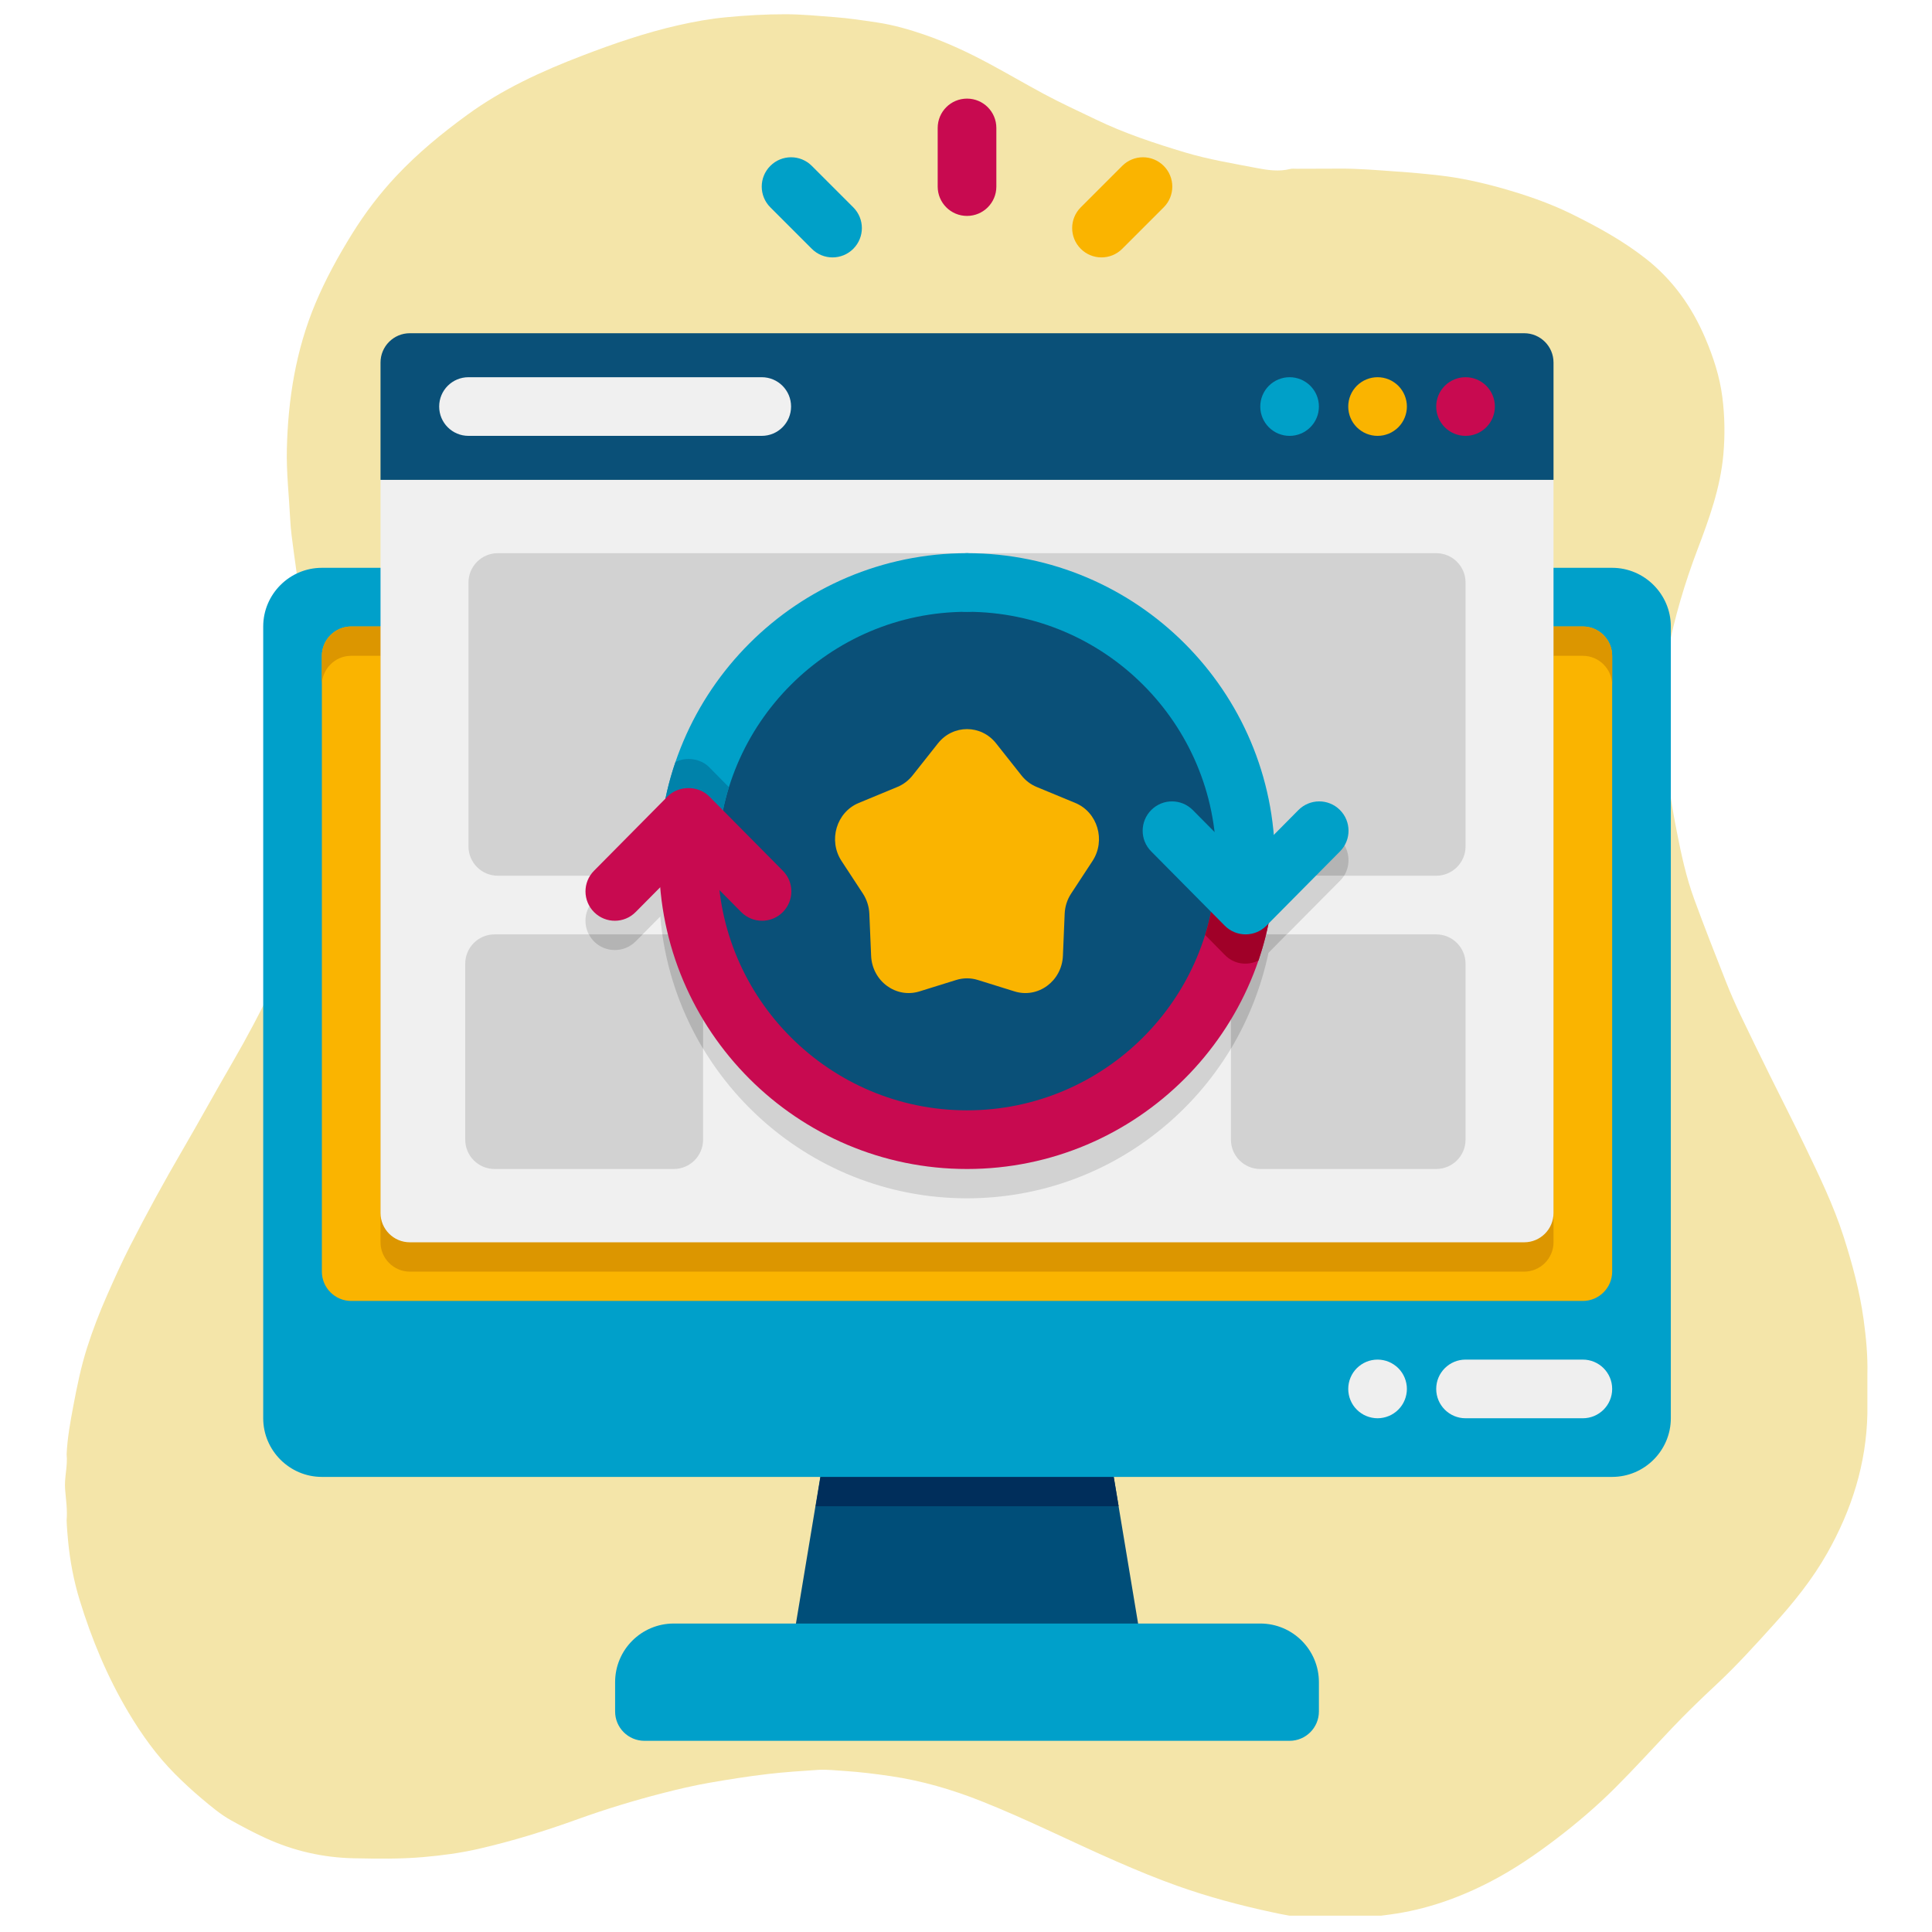 <svg xmlns="http://www.w3.org/2000/svg" xmlns:xlink="http://www.w3.org/1999/xlink" width="380" zoomAndPan="magnify" viewBox="0 0 285 285" height="380" preserveAspectRatio="xMidYMid meet" version="1.0"><defs><clipPath id="35eb23e0d0"><path d="M 9.465 2.094 L 275.715 2.094 L 275.715 282.594 L 9.465 282.594 Z M 9.465 2.094 " clip-rule="nonzero"/></clipPath><clipPath id="38390c9ab4"><path d="M 90 239 L 195 239 L 195 256.797 L 90 256.797 Z M 90 239 " clip-rule="nonzero"/></clipPath><clipPath id="928e9a9a13"><path d="M 138 14.547 L 147 14.547 L 147 32 L 138 32 Z M 138 14.547 " clip-rule="nonzero"/></clipPath></defs><g clip-path="url(#35eb23e0d0)"><path fill="#f4e5a9" d="M 201.121 282.875 C 200.637 282.875 200.156 282.871 199.672 282.871 C 197.566 282.875 195.461 282.875 193.352 282.879 C 191.367 282.895 189.434 282.469 187.516 282.055 C 182.836 281.047 178.215 279.809 173.699 278.203 C 170.664 277.125 167.691 275.895 164.738 274.605 C 158.059 271.691 151.551 268.391 144.773 265.703 C 140.426 263.977 135.961 262.672 131.316 261.996 C 129.09 261.672 126.867 261.395 124.617 261.246 C 123.293 261.164 121.969 261.004 120.645 261.086 C 118.164 261.246 115.68 261.414 113.207 261.703 C 110.332 262.039 107.484 262.492 104.637 262.988 C 102.301 263.395 99.992 263.941 97.699 264.531 C 93.492 265.613 89.332 266.879 85.242 268.352 C 80.434 270.09 75.559 271.602 70.57 272.742 C 67.906 273.352 65.211 273.707 62.484 273.945 C 59.059 274.25 55.637 274.191 52.219 274.125 C 47.672 274.035 43.301 273.039 39.148 271.133 C 37.426 270.34 35.758 269.457 34.105 268.535 C 32.504 267.648 31.133 266.469 29.746 265.309 C 28.391 264.172 27.09 262.965 25.836 261.711 C 23.113 258.98 20.895 255.871 18.934 252.582 C 15.832 247.363 13.512 241.789 11.738 235.996 C 10.871 233.152 10.32 230.23 10.039 227.254 C 9.945 226.254 9.859 225.254 9.828 224.25 C 9.961 222.723 9.727 221.211 9.605 219.695 C 9.465 217.965 10.012 216.27 9.828 214.539 C 9.938 212.121 10.375 209.75 10.82 207.379 C 11.363 204.496 11.949 201.621 12.844 198.812 C 13.688 196.16 14.691 193.57 15.812 191.031 C 16.887 188.598 17.98 186.168 19.191 183.797 C 21.645 178.988 24.242 174.25 26.961 169.582 C 29.438 165.336 31.793 161.02 34.266 156.77 C 36.438 153.035 38.457 149.223 40.305 145.324 C 42.672 140.328 44.758 135.227 46.016 129.82 C 46.66 127.035 47.125 124.234 47.426 121.387 C 47.652 119.246 47.684 117.109 47.559 114.988 C 47.426 112.707 47.312 110.418 46.957 108.145 C 46.598 105.844 46.434 103.512 46.148 101.199 C 45.895 99.168 45.598 97.141 45.309 95.113 C 44.953 92.648 44.582 90.188 44.227 87.723 C 43.922 85.617 43.605 83.512 43.332 81.398 C 43.121 79.805 42.887 78.211 42.809 76.609 C 42.637 73.148 42.234 69.699 42.316 66.234 C 42.492 58.859 43.641 51.664 46.508 44.805 C 48.023 41.188 49.906 37.766 51.973 34.438 C 53.871 31.387 56.031 28.543 58.5 25.922 C 61.66 22.562 65.191 19.668 68.906 16.957 C 74.133 13.141 79.953 10.484 85.945 8.191 C 90.566 6.418 95.258 4.812 100.098 3.715 C 102.406 3.191 104.734 2.773 107.102 2.547 C 110.031 2.266 112.957 2.098 115.898 2.102 C 118.316 2.105 120.715 2.348 123.117 2.527 C 125.211 2.684 127.27 3 129.332 3.305 C 131.77 3.668 134.125 4.344 136.449 5.145 C 139.73 6.281 142.867 7.754 145.926 9.395 C 148.625 10.844 151.266 12.395 153.961 13.844 C 156.484 15.203 159.09 16.391 161.668 17.633 C 165.895 19.672 170.316 21.133 174.797 22.48 C 178.273 23.523 181.844 24.105 185.391 24.789 C 186.988 25.094 188.652 25.348 190.309 24.93 C 190.613 24.852 190.949 24.895 191.273 24.895 C 193.371 24.887 195.469 24.891 197.566 24.875 C 200.387 24.855 203.191 25.102 206 25.301 C 208.168 25.449 210.332 25.645 212.484 25.895 C 215.477 26.242 218.422 26.895 221.328 27.703 C 224.945 28.715 228.496 29.918 231.859 31.578 C 235.691 33.469 239.441 35.527 242.812 38.18 C 246.762 41.285 249.578 45.246 251.547 49.863 C 252.738 52.66 253.68 55.523 254.066 58.531 C 254.43 61.363 254.477 64.211 254.219 67.082 C 253.777 71.965 252.141 76.496 250.426 81.012 C 248.531 85.992 247.023 91.086 246 96.305 C 245.629 98.188 245.375 100.117 245.406 102.059 C 245.441 104.359 245.367 106.664 245.445 108.965 C 245.512 110.93 245.801 112.883 246.051 114.836 C 246.383 117.469 246.844 120.078 247.355 122.68 C 248.012 126.039 248.734 129.387 249.91 132.605 C 251.414 136.727 253.027 140.812 254.637 144.898 C 255.285 146.547 256.008 148.168 256.766 149.77 C 258.188 152.758 259.648 155.723 261.109 158.691 C 262.805 162.125 264.559 165.535 266.215 168.984 C 268.324 173.379 270.469 177.766 271.961 182.426 C 273.238 186.414 274.332 190.453 274.906 194.605 C 275.273 197.273 275.535 199.965 275.469 202.668 C 275.469 204.613 275.469 206.559 275.469 208.5 C 275.324 215.914 273.156 222.734 269.523 229.148 C 267.344 232.992 264.602 236.391 261.648 239.652 C 258.918 242.672 256.191 245.691 253.215 248.469 C 250.945 250.586 248.711 252.742 246.578 254.992 C 243.809 257.918 241.102 260.898 238.25 263.746 C 235.539 266.449 232.637 268.926 229.59 271.25 C 226.512 273.598 223.324 275.777 219.887 277.559 C 215.219 279.984 210.309 281.715 205.062 282.418 C 203.75 282.598 202.441 282.777 201.121 282.875 Z M 201.121 282.875 " fill-opacity="1" fill-rule="nonzero"/></g><path fill="#004e79" d="M 168.605 243.82 L 116.695 243.82 L 122.449 209.215 L 162.852 209.215 Z M 168.605 243.82 " fill-opacity="1" fill-rule="nonzero"/><path fill="#002e5b" d="M 165.016 222.191 L 120.328 222.191 L 122.449 209.215 L 162.852 209.215 Z M 165.016 222.191 " fill-opacity="1" fill-rule="nonzero"/><path fill="#00a0ca" d="M 246.473 92.414 L 246.473 209.215 C 246.473 213.973 242.578 217.867 237.82 217.867 L 47.48 217.867 C 42.723 217.867 38.828 213.973 38.828 209.215 L 38.828 92.414 C 38.828 87.656 42.723 83.762 47.48 83.762 L 237.82 83.762 C 242.578 83.762 246.473 87.656 246.473 92.414 Z M 246.473 92.414 " fill-opacity="1" fill-rule="nonzero"/><path fill="#fab400" d="M 237.82 96.742 L 237.82 187.586 C 237.82 189.965 235.871 191.91 233.492 191.91 L 51.805 191.91 C 49.426 191.91 47.48 189.965 47.48 187.586 L 47.48 96.742 C 47.48 94.363 49.426 92.414 51.805 92.414 L 233.492 92.414 C 235.871 92.414 237.82 94.363 237.82 96.742 Z M 237.82 96.742 " fill-opacity="1" fill-rule="nonzero"/><path fill="#dc9600" d="M 229.168 92.414 L 229.168 183.258 C 229.168 185.637 227.219 187.586 224.84 187.586 L 60.457 187.586 C 58.078 187.586 56.133 185.637 56.133 183.258 L 56.133 92.414 Z M 229.168 92.414 " fill-opacity="1" fill-rule="nonzero"/><path fill="#dc9600" d="M 237.82 96.742 L 237.82 101.066 C 237.82 98.688 235.871 96.742 233.492 96.742 L 51.805 96.742 C 49.426 96.742 47.48 98.688 47.48 101.066 L 47.48 96.742 C 47.48 94.363 49.426 92.414 51.805 92.414 L 233.492 92.414 C 235.871 92.414 237.82 94.363 237.82 96.742 Z M 237.82 96.742 " fill-opacity="1" fill-rule="nonzero"/><g clip-path="url(#38390c9ab4)"><path fill="#00a0ca" d="M 190.234 256.797 L 95.066 256.797 C 92.676 256.797 90.738 254.859 90.738 252.473 L 90.738 248.148 C 90.738 243.367 94.609 239.496 99.391 239.496 L 185.91 239.496 C 190.688 239.496 194.559 243.367 194.559 248.148 L 194.559 252.473 C 194.559 254.859 192.621 256.797 190.234 256.797 Z M 190.234 256.797 " fill-opacity="1" fill-rule="nonzero"/></g><path fill="#efefef" d="M 216.191 209.215 L 233.492 209.215 C 235.883 209.215 237.82 207.277 237.82 204.887 C 237.82 202.5 235.883 200.562 233.492 200.562 L 216.191 200.562 C 213.801 200.562 211.863 202.5 211.863 204.887 C 211.863 207.277 213.801 209.215 216.191 209.215 Z M 216.191 209.215 " fill-opacity="1" fill-rule="nonzero"/><path fill="#efefef" d="M 207.539 204.887 C 207.539 205.172 207.512 205.453 207.453 205.73 C 207.398 206.012 207.316 206.281 207.207 206.543 C 207.102 206.805 206.965 207.055 206.809 207.293 C 206.652 207.527 206.473 207.746 206.27 207.945 C 206.07 208.148 205.852 208.328 205.613 208.484 C 205.379 208.645 205.129 208.777 204.867 208.883 C 204.605 208.992 204.336 209.074 204.055 209.129 C 203.777 209.188 203.496 209.215 203.211 209.215 C 202.93 209.215 202.648 209.188 202.367 209.129 C 202.09 209.074 201.82 208.992 201.555 208.883 C 201.293 208.777 201.043 208.645 200.809 208.484 C 200.574 208.328 200.355 208.148 200.152 207.945 C 199.953 207.746 199.773 207.527 199.613 207.293 C 199.457 207.055 199.324 206.805 199.215 206.543 C 199.105 206.281 199.023 206.012 198.969 205.73 C 198.914 205.453 198.887 205.172 198.887 204.887 C 198.887 204.605 198.914 204.324 198.969 204.043 C 199.023 203.766 199.105 203.496 199.215 203.234 C 199.324 202.969 199.457 202.723 199.613 202.484 C 199.773 202.25 199.953 202.031 200.152 201.828 C 200.355 201.629 200.574 201.449 200.809 201.293 C 201.043 201.133 201.293 201 201.555 200.891 C 201.82 200.781 202.09 200.699 202.367 200.645 C 202.648 200.59 202.93 200.562 203.211 200.562 C 203.496 200.562 203.777 200.59 204.055 200.645 C 204.336 200.699 204.605 200.781 204.867 200.891 C 205.129 201 205.379 201.133 205.613 201.293 C 205.852 201.449 206.07 201.629 206.27 201.828 C 206.473 202.031 206.652 202.25 206.809 202.484 C 206.965 202.723 207.102 202.969 207.207 203.234 C 207.316 203.496 207.398 203.766 207.453 204.043 C 207.512 204.324 207.539 204.605 207.539 204.887 Z M 207.539 204.887 " fill-opacity="1" fill-rule="nonzero"/><path fill="#f0f0f0" d="M 56.133 70.785 L 56.133 178.934 C 56.133 181.32 58.07 183.258 60.457 183.258 L 224.84 183.258 C 227.23 183.258 229.168 181.32 229.168 178.934 L 229.168 70.785 Z M 56.133 70.785 " fill-opacity="1" fill-rule="nonzero"/><path fill="#0a5078" d="M 56.133 53.48 L 56.133 70.785 L 229.168 70.785 L 229.168 53.48 C 229.168 51.094 227.23 49.156 224.84 49.156 L 60.457 49.156 C 58.07 49.156 56.133 51.094 56.133 53.48 Z M 56.133 53.48 " fill-opacity="1" fill-rule="nonzero"/><path fill="#c80a50" d="M 220.516 59.969 C 220.516 60.254 220.488 60.535 220.434 60.816 C 220.375 61.094 220.293 61.363 220.188 61.625 C 220.078 61.887 219.945 62.137 219.785 62.375 C 219.629 62.609 219.449 62.828 219.25 63.031 C 219.047 63.23 218.828 63.41 218.594 63.566 C 218.355 63.727 218.105 63.859 217.844 63.969 C 217.582 64.074 217.312 64.156 217.035 64.215 C 216.754 64.27 216.473 64.297 216.191 64.297 C 215.906 64.297 215.625 64.27 215.344 64.215 C 215.066 64.156 214.797 64.074 214.535 63.969 C 214.273 63.859 214.023 63.727 213.785 63.566 C 213.551 63.41 213.332 63.23 213.129 63.031 C 212.93 62.828 212.75 62.609 212.594 62.375 C 212.434 62.137 212.301 61.887 212.191 61.625 C 212.086 61.363 212.004 61.094 211.945 60.816 C 211.891 60.535 211.863 60.254 211.863 59.969 C 211.863 59.688 211.891 59.406 211.945 59.125 C 212.004 58.848 212.086 58.578 212.191 58.316 C 212.301 58.051 212.434 57.805 212.594 57.566 C 212.75 57.332 212.93 57.113 213.129 56.91 C 213.332 56.711 213.551 56.531 213.785 56.375 C 214.023 56.215 214.273 56.082 214.535 55.973 C 214.797 55.867 215.066 55.785 215.344 55.727 C 215.625 55.672 215.906 55.645 216.191 55.645 C 216.473 55.645 216.754 55.672 217.035 55.727 C 217.312 55.785 217.582 55.867 217.844 55.973 C 218.105 56.082 218.355 56.215 218.594 56.375 C 218.828 56.531 219.047 56.711 219.25 56.91 C 219.449 57.113 219.629 57.332 219.785 57.566 C 219.945 57.805 220.078 58.051 220.188 58.316 C 220.293 58.578 220.375 58.848 220.434 59.125 C 220.488 59.406 220.516 59.688 220.516 59.969 Z M 220.516 59.969 " fill-opacity="1" fill-rule="nonzero"/><path fill="#fab400" d="M 207.539 59.969 C 207.539 60.254 207.512 60.535 207.453 60.816 C 207.398 61.094 207.316 61.363 207.207 61.625 C 207.102 61.887 206.965 62.137 206.809 62.375 C 206.652 62.609 206.473 62.828 206.27 63.031 C 206.07 63.23 205.852 63.41 205.613 63.566 C 205.379 63.727 205.129 63.859 204.867 63.969 C 204.605 64.074 204.336 64.156 204.055 64.215 C 203.777 64.27 203.496 64.297 203.211 64.297 C 202.93 64.297 202.648 64.27 202.367 64.215 C 202.09 64.156 201.82 64.074 201.555 63.969 C 201.293 63.859 201.043 63.727 200.809 63.566 C 200.574 63.41 200.355 63.23 200.152 63.031 C 199.953 62.828 199.773 62.609 199.613 62.375 C 199.457 62.137 199.324 61.887 199.215 61.625 C 199.105 61.363 199.023 61.094 198.969 60.816 C 198.914 60.535 198.887 60.254 198.887 59.969 C 198.887 59.688 198.914 59.406 198.969 59.125 C 199.023 58.848 199.105 58.578 199.215 58.316 C 199.324 58.051 199.457 57.805 199.613 57.566 C 199.773 57.332 199.953 57.113 200.152 56.91 C 200.355 56.711 200.574 56.531 200.809 56.375 C 201.043 56.215 201.293 56.082 201.555 55.973 C 201.82 55.867 202.09 55.785 202.367 55.727 C 202.648 55.672 202.93 55.645 203.211 55.645 C 203.496 55.645 203.777 55.672 204.055 55.727 C 204.336 55.785 204.605 55.867 204.867 55.973 C 205.129 56.082 205.379 56.215 205.613 56.375 C 205.852 56.531 206.07 56.711 206.27 56.91 C 206.473 57.113 206.652 57.332 206.809 57.566 C 206.965 57.805 207.102 58.051 207.207 58.316 C 207.316 58.578 207.398 58.848 207.453 59.125 C 207.512 59.406 207.539 59.688 207.539 59.969 Z M 207.539 59.969 " fill-opacity="1" fill-rule="nonzero"/><path fill="#00a0c8" d="M 194.559 59.969 C 194.559 60.254 194.531 60.535 194.477 60.816 C 194.422 61.094 194.34 61.363 194.23 61.625 C 194.121 61.887 193.988 62.137 193.832 62.375 C 193.672 62.609 193.492 62.828 193.293 63.031 C 193.094 63.23 192.875 63.41 192.637 63.566 C 192.402 63.727 192.152 63.859 191.891 63.969 C 191.629 64.074 191.355 64.156 191.078 64.215 C 190.801 64.27 190.52 64.297 190.234 64.297 C 189.949 64.297 189.668 64.27 189.391 64.215 C 189.113 64.156 188.84 64.074 188.578 63.969 C 188.316 63.859 188.066 63.727 187.832 63.566 C 187.594 63.41 187.375 63.23 187.176 63.031 C 186.973 62.828 186.797 62.609 186.637 62.375 C 186.48 62.137 186.348 61.887 186.238 61.625 C 186.129 61.363 186.047 61.094 185.992 60.816 C 185.938 60.535 185.91 60.254 185.91 59.969 C 185.91 59.688 185.938 59.406 185.992 59.125 C 186.047 58.848 186.129 58.578 186.238 58.316 C 186.348 58.051 186.48 57.805 186.637 57.566 C 186.797 57.332 186.973 57.113 187.176 56.91 C 187.375 56.711 187.594 56.531 187.832 56.375 C 188.066 56.215 188.316 56.082 188.578 55.973 C 188.84 55.867 189.113 55.785 189.391 55.727 C 189.668 55.672 189.949 55.645 190.234 55.645 C 190.52 55.645 190.801 55.672 191.078 55.727 C 191.355 55.785 191.629 55.867 191.891 55.973 C 192.152 56.082 192.402 56.215 192.637 56.375 C 192.875 56.531 193.094 56.711 193.293 56.91 C 193.492 57.113 193.672 57.332 193.832 57.566 C 193.988 57.805 194.121 58.051 194.23 58.316 C 194.34 58.578 194.422 58.848 194.477 59.125 C 194.531 59.406 194.559 59.688 194.559 59.969 Z M 194.559 59.969 " fill-opacity="1" fill-rule="nonzero"/><path fill="#f0f0f0" d="M 112.367 64.297 L 69.109 64.297 C 66.719 64.297 64.785 62.363 64.785 59.969 C 64.785 57.578 66.719 55.645 69.109 55.645 L 112.367 55.645 C 114.762 55.645 116.695 57.578 116.695 59.969 C 116.695 62.363 114.762 64.297 112.367 64.297 Z M 112.367 64.297 " fill-opacity="1" fill-rule="nonzero"/><g clip-path="url(#928e9a9a13)"><path fill="#c80a50" d="M 146.977 18.875 L 146.977 27.527 C 146.977 29.918 145.039 31.852 142.648 31.852 C 140.262 31.852 138.324 29.918 138.324 27.527 L 138.324 18.875 C 138.324 16.48 140.262 14.547 142.648 14.547 C 145.039 14.547 146.977 16.48 146.977 18.875 Z M 146.977 18.875 " fill-opacity="1" fill-rule="nonzero"/></g><path fill="#fab400" d="M 171.664 30.586 L 165.547 36.703 C 163.855 38.395 161.121 38.395 159.43 36.703 C 157.738 35.012 157.738 32.277 159.43 30.586 L 165.547 24.469 C 167.238 22.777 169.973 22.777 171.664 24.469 C 173.355 26.16 173.355 28.895 171.664 30.586 Z M 171.664 30.586 " fill-opacity="1" fill-rule="nonzero"/><path fill="#00a0c8" d="M 125.871 36.703 C 124.18 38.395 121.445 38.395 119.754 36.703 L 113.637 30.586 C 111.945 28.895 111.945 26.16 113.637 24.469 C 115.328 22.777 118.062 22.777 119.754 24.469 L 125.871 30.586 C 127.562 32.277 127.562 35.012 125.871 36.703 Z M 125.871 36.703 " fill-opacity="1" fill-rule="nonzero"/><path fill="#d2d2d2" d="M 169.211 129.184 C 169.383 129.445 169.602 129.703 169.816 129.922 L 178.641 138.832 C 175.18 155.531 160.344 168.117 142.648 168.117 C 123.832 168.117 108.301 153.887 106.141 135.672 L 109.34 138.875 C 111.027 140.562 113.754 140.562 115.441 138.918 C 117.168 137.23 117.168 134.461 115.484 132.773 L 111.934 129.184 L 91.172 129.184 L 87.625 132.773 C 85.938 134.461 85.938 137.23 87.668 138.918 C 89.355 140.562 92.078 140.562 93.766 138.875 L 97.402 135.199 C 99.391 158.43 118.898 176.77 142.648 176.77 C 164.539 176.77 182.836 161.195 187.121 140.562 L 197.676 129.922 C 197.891 129.703 198.105 129.445 198.281 129.184 Z M 169.211 129.184 " fill-opacity="1" fill-rule="nonzero"/><path fill="#d2d2d2" d="M 69.109 85.926 L 69.109 124.859 C 69.109 127.246 71.047 129.184 73.434 129.184 L 211.863 129.184 C 214.25 129.184 216.191 127.246 216.191 124.859 L 216.191 85.926 C 216.191 83.539 214.25 81.602 211.863 81.602 L 73.434 81.602 C 71.047 81.602 69.109 83.539 69.109 85.926 Z M 69.109 85.926 " fill-opacity="1" fill-rule="nonzero"/><path fill="#d2d2d2" d="M 68.629 142.164 L 68.629 168.117 C 68.629 170.504 70.566 172.445 72.953 172.445 L 99.391 172.445 C 101.777 172.445 103.715 170.504 103.715 168.117 L 103.715 142.164 C 103.715 139.773 101.777 137.836 99.391 137.836 L 72.953 137.836 C 70.566 137.836 68.629 139.773 68.629 142.164 Z M 68.629 142.164 " fill-opacity="1" fill-rule="nonzero"/><path fill="#d2d2d2" d="M 181.582 142.164 L 181.582 168.117 C 181.582 170.504 183.52 172.445 185.91 172.445 L 211.863 172.445 C 214.25 172.445 216.191 170.504 216.191 168.117 L 216.191 142.164 C 216.191 139.773 214.25 137.836 211.863 137.836 L 185.91 137.836 C 183.52 137.836 181.582 139.773 181.582 142.164 Z M 181.582 142.164 " fill-opacity="1" fill-rule="nonzero"/><path fill="#b4b4b4" d="M 197.633 123.777 C 195.945 122.133 193.219 122.133 191.531 123.82 L 187.898 127.496 C 185.91 104.27 166.398 85.926 142.648 85.926 C 120.762 85.926 102.461 101.5 98.18 122.133 L 91.172 129.184 L 111.938 129.184 L 106.656 123.863 C 110.117 107.168 124.957 94.578 142.648 94.578 C 161.469 94.578 176.996 108.809 179.16 127.023 L 175.957 123.82 C 174.273 122.133 171.547 122.133 169.859 123.777 C 168.387 125.25 168.172 127.496 169.211 129.184 L 198.281 129.184 C 199.32 127.496 199.102 125.25 197.633 123.777 Z M 181.582 142.164 L 181.582 154.707 C 184.133 150.426 186.039 145.668 187.121 140.562 L 189.801 137.836 L 185.91 137.836 C 183.527 137.836 181.582 139.785 181.582 142.164 Z M 99.391 137.836 L 97.703 137.836 C 98.57 143.938 100.688 149.645 103.715 154.707 L 103.715 142.164 C 103.715 139.785 101.77 137.836 99.391 137.836 Z M 87.668 138.918 C 89.355 140.562 92.078 140.562 93.766 138.875 L 94.805 137.836 L 86.887 137.836 C 87.062 138.227 87.363 138.617 87.668 138.918 Z M 87.668 138.918 " fill-opacity="1" fill-rule="nonzero"/><path fill="#0a5078" d="M 183.746 127.023 C 183.746 128.367 183.68 129.711 183.547 131.051 C 183.414 132.391 183.219 133.719 182.957 135.039 C 182.691 136.359 182.367 137.664 181.977 138.953 C 181.586 140.238 181.133 141.504 180.617 142.75 C 180.102 143.992 179.527 145.207 178.895 146.395 C 178.258 147.582 177.566 148.734 176.82 149.855 C 176.07 150.973 175.27 152.051 174.418 153.094 C 173.562 154.133 172.66 155.129 171.707 156.082 C 170.758 157.031 169.762 157.938 168.719 158.789 C 167.68 159.645 166.602 160.445 165.48 161.191 C 164.363 161.941 163.207 162.629 162.023 163.266 C 160.836 163.898 159.621 164.473 158.375 164.988 C 157.133 165.504 155.867 165.957 154.578 166.348 C 153.289 166.738 151.988 167.066 150.668 167.328 C 149.348 167.59 148.016 167.789 146.676 167.922 C 145.34 168.051 143.996 168.117 142.648 168.117 C 141.305 168.117 139.961 168.051 138.621 167.922 C 137.281 167.789 135.953 167.59 134.633 167.328 C 133.312 167.066 132.008 166.738 130.719 166.348 C 129.434 165.957 128.168 165.504 126.922 164.988 C 125.68 164.473 124.465 163.898 123.277 163.266 C 122.09 162.629 120.938 161.941 119.816 161.191 C 118.699 160.445 117.617 159.645 116.578 158.789 C 115.539 157.938 114.543 157.031 113.59 156.082 C 112.637 155.129 111.734 154.133 110.883 153.094 C 110.027 152.051 109.227 150.973 108.48 149.855 C 107.73 148.734 107.039 147.582 106.406 146.395 C 105.773 145.207 105.195 143.992 104.684 142.75 C 104.168 141.504 103.715 140.238 103.324 138.953 C 102.934 137.664 102.605 136.359 102.344 135.039 C 102.082 133.719 101.883 132.391 101.75 131.051 C 101.621 129.711 101.555 128.367 101.555 127.023 C 101.555 125.676 101.621 124.332 101.75 122.992 C 101.883 121.656 102.082 120.324 102.344 119.004 C 102.605 117.684 102.934 116.379 103.324 115.094 C 103.715 113.805 104.168 112.539 104.684 111.297 C 105.195 110.051 105.773 108.836 106.406 107.648 C 107.039 106.461 107.73 105.309 108.48 104.191 C 109.227 103.07 110.027 101.992 110.883 100.949 C 111.734 99.91 112.637 98.914 113.59 97.961 C 114.543 97.012 115.539 96.109 116.578 95.254 C 117.617 94.402 118.699 93.598 119.816 92.852 C 120.938 92.105 122.09 91.414 123.277 90.777 C 124.465 90.145 125.68 89.57 126.922 89.055 C 128.168 88.539 129.434 88.086 130.719 87.695 C 132.008 87.305 133.312 86.977 134.633 86.715 C 135.953 86.453 137.281 86.254 138.621 86.125 C 139.961 85.992 141.305 85.926 142.648 85.926 C 143.996 85.926 145.34 85.992 146.676 86.125 C 148.016 86.254 149.348 86.453 150.668 86.715 C 151.988 86.977 153.289 87.305 154.578 87.695 C 155.867 88.086 157.133 88.539 158.375 89.055 C 159.621 89.57 160.836 90.145 162.023 90.777 C 163.207 91.414 164.363 92.105 165.48 92.852 C 166.602 93.598 167.68 94.402 168.719 95.254 C 169.762 96.109 170.758 97.012 171.707 97.961 C 172.66 98.914 173.562 99.91 174.418 100.949 C 175.27 101.992 176.07 103.07 176.82 104.191 C 177.566 105.309 178.258 106.461 178.895 107.648 C 179.527 108.836 180.102 110.051 180.617 111.297 C 181.133 112.539 181.586 113.805 181.977 115.094 C 182.367 116.379 182.691 117.684 182.957 119.004 C 183.219 120.324 183.414 121.656 183.547 122.992 C 183.68 124.332 183.746 125.676 183.746 127.023 Z M 183.746 127.023 " fill-opacity="1" fill-rule="nonzero"/><path fill="#00a0c8" d="M 101.555 131.348 C 99.16 131.348 97.227 129.414 97.227 127.023 C 97.227 101.977 117.602 81.602 142.648 81.602 C 145.043 81.602 146.977 83.535 146.977 85.926 C 146.977 88.316 145.043 90.25 142.648 90.25 C 122.375 90.25 105.879 106.746 105.879 127.023 C 105.879 129.414 103.945 131.348 101.555 131.348 Z M 101.555 131.348 " fill-opacity="1" fill-rule="nonzero"/><path fill="#0082aa" d="M 97.227 126.719 C 97.27 121.699 98.094 116.898 99.648 112.398 C 101.25 111.621 103.328 111.883 104.625 113.18 L 107.523 116.121 C 106.484 119.453 105.922 123.043 105.879 126.719 Z M 97.227 126.719 " fill-opacity="1" fill-rule="nonzero"/><path fill="#c80a50" d="M 142.648 172.445 C 117.602 172.445 97.227 152.07 97.227 127.023 C 97.227 124.629 99.16 122.695 101.555 122.695 C 103.945 122.695 105.879 124.629 105.879 127.023 C 105.879 147.297 122.375 163.793 142.648 163.793 C 162.926 163.793 179.418 147.297 179.418 127.023 C 179.418 124.629 181.352 122.695 183.746 122.695 C 186.137 122.695 188.07 124.629 188.07 127.023 C 188.07 152.07 167.695 172.445 142.648 172.445 Z M 142.648 172.445 " fill-opacity="1" fill-rule="nonzero"/><path fill="#a00028" d="M 188.07 127.324 C 188.027 132.344 187.164 137.188 185.648 141.688 C 184.004 142.508 182.016 142.25 180.676 140.863 L 177.777 137.922 C 178.812 134.594 179.375 131 179.418 127.324 Z M 188.07 127.324 " fill-opacity="1" fill-rule="nonzero"/><path fill="#00a0c8" d="M 183.746 131.348 C 181.352 131.348 179.418 129.414 179.418 127.023 C 179.418 106.746 162.926 90.25 142.648 90.25 C 140.258 90.25 138.324 88.316 138.324 85.926 C 138.324 83.535 140.258 81.602 142.648 81.602 C 167.695 81.602 188.07 101.977 188.07 127.023 C 188.07 129.414 186.137 131.348 183.746 131.348 Z M 183.746 131.348 " fill-opacity="1" fill-rule="nonzero"/><path fill="#c80a50" d="M 112.41 135.824 C 111.297 135.824 110.184 135.398 109.336 134.539 L 101.555 126.684 L 93.77 134.539 C 92.086 136.246 89.352 136.254 87.656 134.574 C 85.953 132.891 85.941 130.152 87.621 128.457 L 98.477 117.492 C 100.109 115.844 103 115.844 104.629 117.492 L 115.488 128.457 C 117.168 130.152 117.152 132.891 115.453 134.574 C 114.613 135.406 113.512 135.824 112.41 135.824 Z M 112.41 135.824 " fill-opacity="1" fill-rule="nonzero"/><path fill="#00a0c8" d="M 183.746 137.836 C 182.59 137.836 181.488 137.379 180.668 136.551 L 169.812 125.586 C 168.129 123.891 168.145 121.152 169.848 119.469 C 171.543 117.789 174.277 117.801 175.965 119.504 L 183.746 127.359 L 191.527 119.504 C 193.215 117.801 195.949 117.789 197.645 119.469 C 199.344 121.152 199.359 123.891 197.68 125.586 L 186.82 136.551 C 186.004 137.379 184.898 137.836 183.746 137.836 Z M 183.746 137.836 " fill-opacity="1" fill-rule="nonzero"/><path fill="#fab400" d="M 146.938 109.656 L 150.688 114.395 C 151.281 115.145 152.051 115.727 152.918 116.086 L 158.625 118.449 C 161.918 119.812 163.148 123.98 161.156 127.016 L 158.008 131.82 C 157.426 132.703 157.098 133.734 157.055 134.801 L 156.797 140.988 C 156.641 144.738 153.121 147.324 149.656 146.246 L 144.246 144.562 C 143.203 144.238 142.094 144.238 141.055 144.562 L 135.641 146.246 C 132.176 147.324 128.66 144.73 128.504 140.988 L 128.242 134.801 C 128.199 133.734 127.867 132.703 127.293 131.82 L 124.145 127.016 C 122.148 123.98 123.383 119.812 126.676 118.449 L 132.379 116.086 C 133.25 115.727 134.016 115.145 134.613 114.395 L 138.363 109.656 C 140.582 106.855 144.719 106.855 146.938 109.656 Z M 146.938 109.656 " fill-opacity="1" fill-rule="nonzero"/></svg>